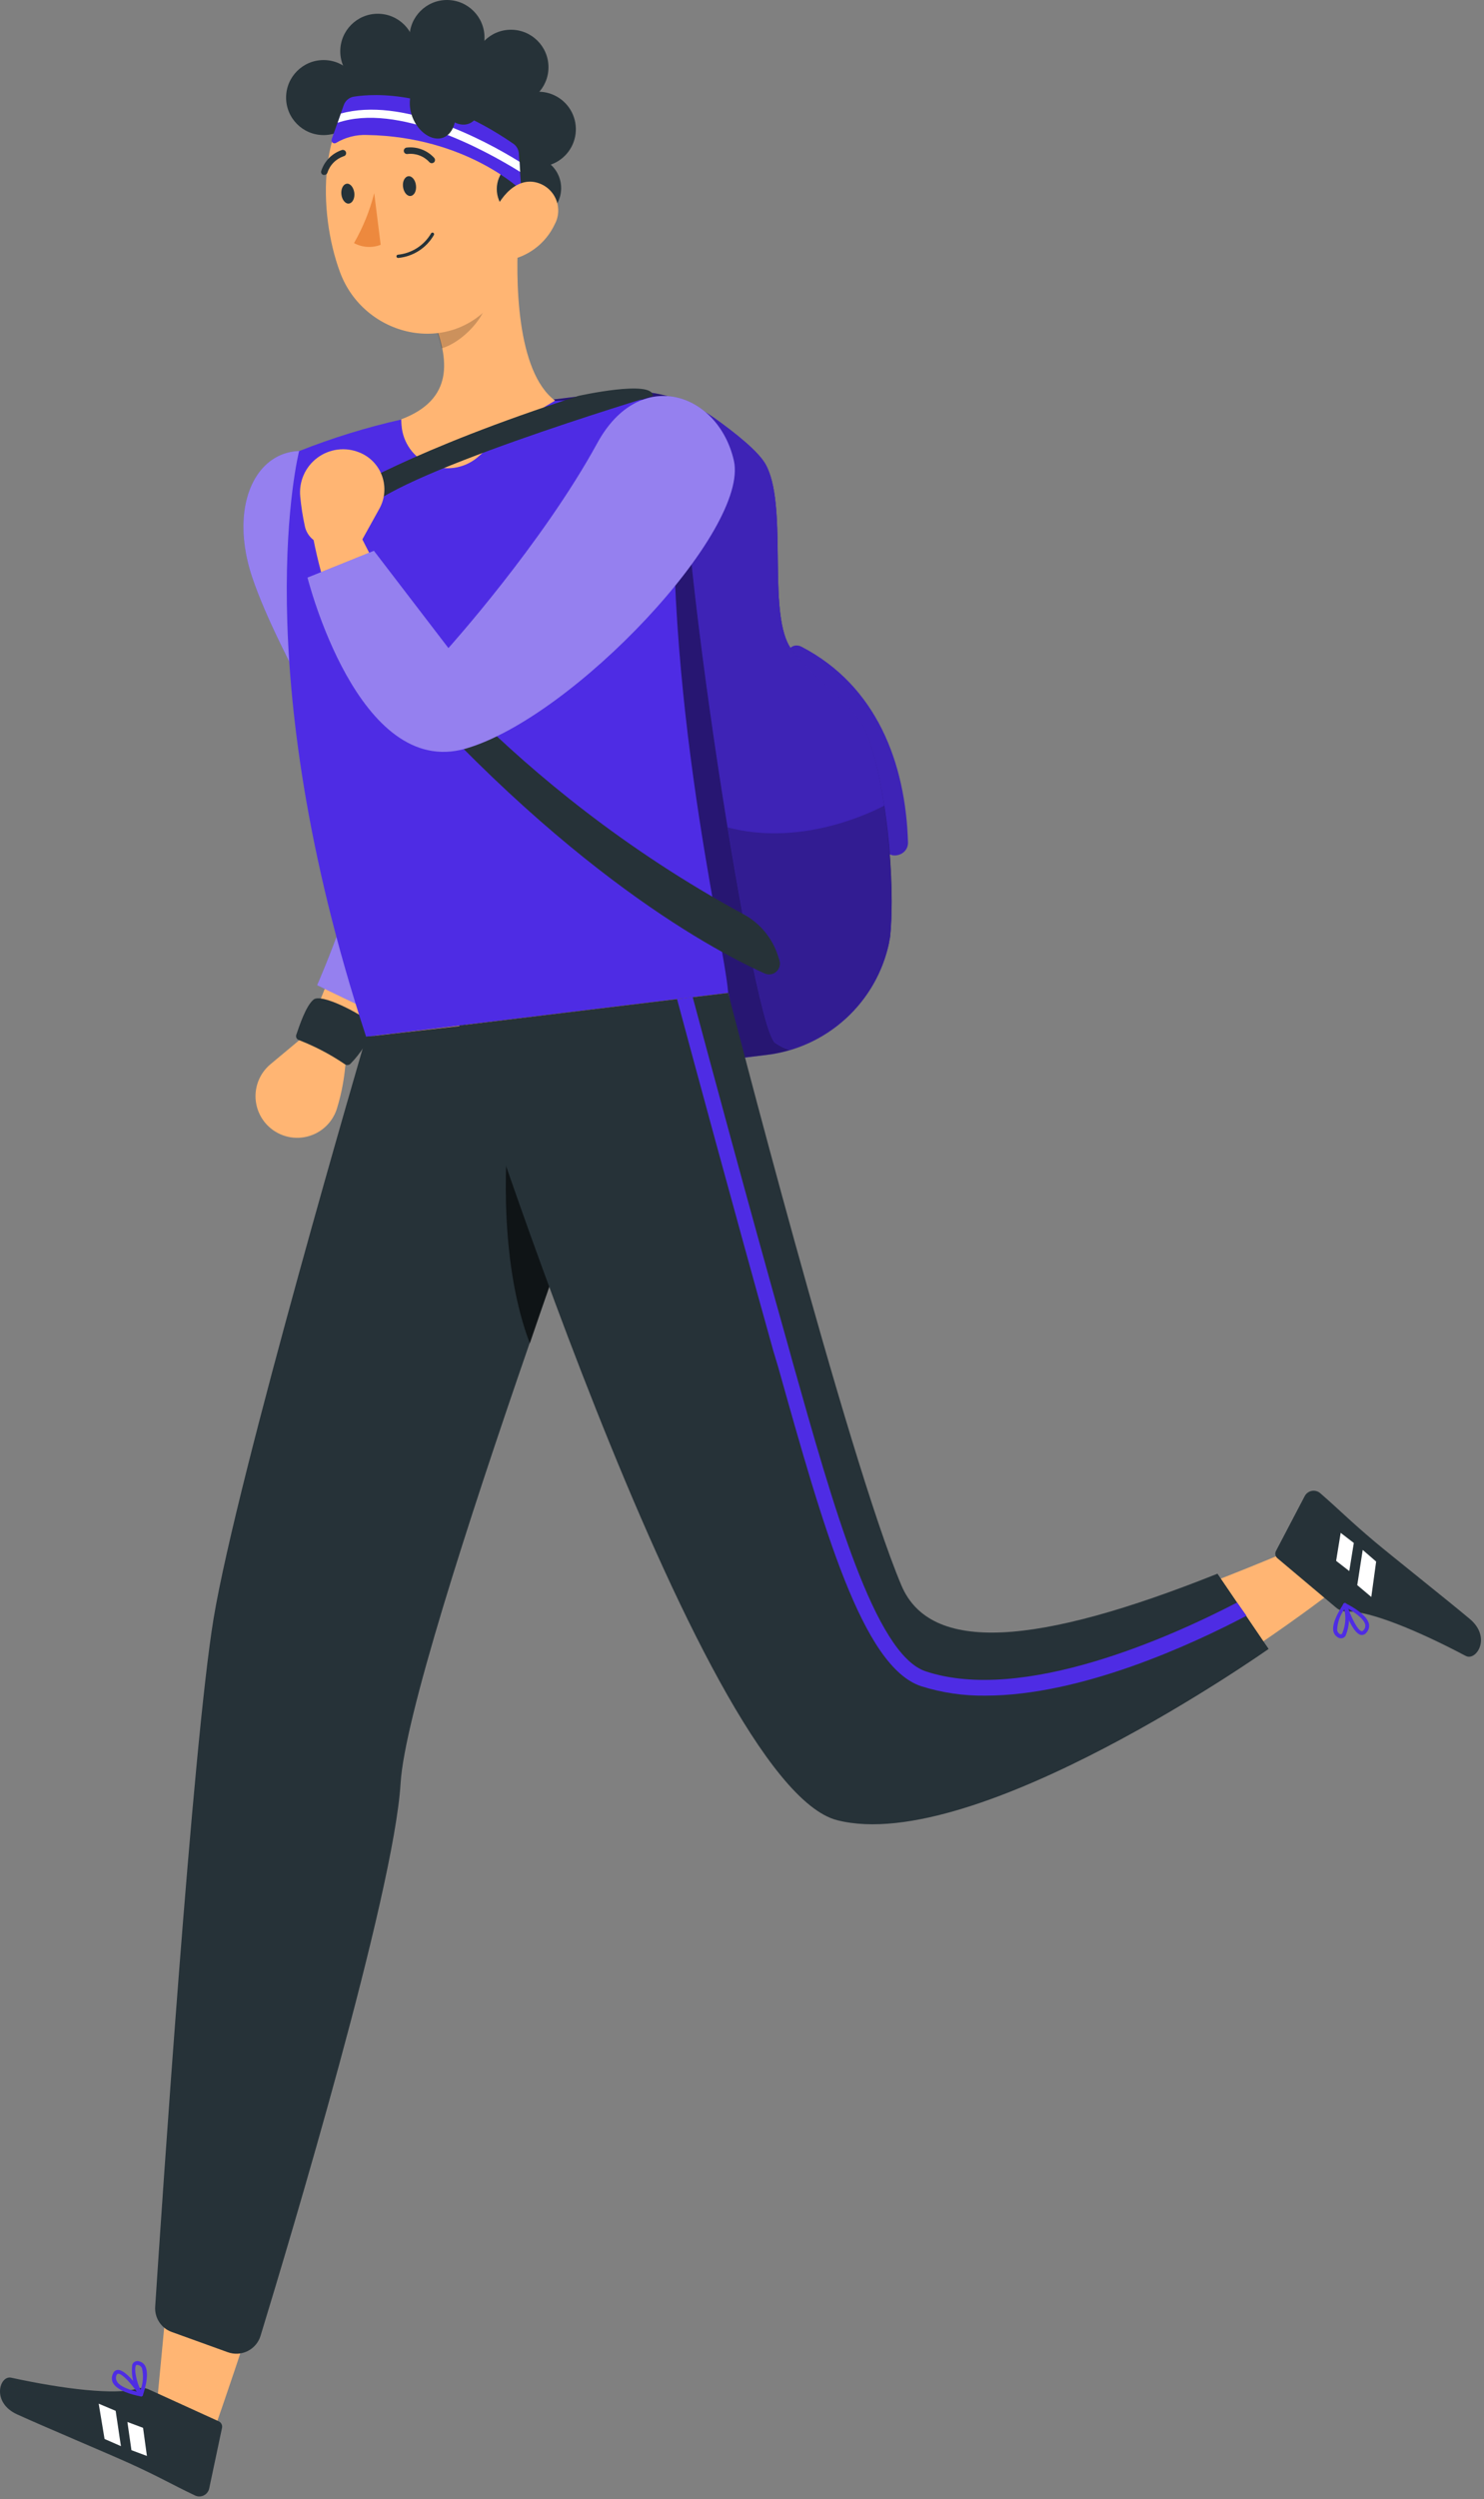<?xml version="1.0" encoding="UTF-8"?> <svg xmlns="http://www.w3.org/2000/svg" width="259" height="436" viewBox="0 0 259 436" fill="none"><rect x="0" y="0" width="259" height="436" fill="#808080" stroke="none"/> <path d="M45.362 95.485C48.431 103.053 51.624 110.62 54.817 118.153C58.01 125.685 61.273 133.235 64.166 140.591L64.36 141.085C64.395 141.165 64.424 141.247 64.448 141.332C64.526 141.562 64.585 141.798 64.625 142.037C64.722 142.691 64.77 143.352 64.766 144.013C64.74 145.694 64.568 147.371 64.254 149.023C63.523 152.76 62.539 156.444 61.308 160.048C60.091 163.787 58.662 167.527 57.181 171.267C55.699 175.006 54.093 178.764 52.506 182.398L59.103 186.296C64.097 179.402 68.454 172.069 72.122 164.387C74.049 160.41 75.642 156.28 76.884 152.039C77.561 149.692 78.028 147.289 78.278 144.86C78.402 143.469 78.402 142.07 78.278 140.679C78.221 139.891 78.115 139.108 77.96 138.333C77.96 137.909 77.784 137.504 77.66 137.08L77.361 136.11C76.091 131.982 74.75 128.049 73.339 124.133C71.927 120.217 70.481 116.318 68.982 112.455C66.018 104.711 62.878 97.091 59.544 89.523L45.362 95.485Z" fill="#FFB573"></path> <path d="M53.37 180.511L47.196 185.662C46.433 186.299 45.809 187.086 45.364 187.975C44.918 188.864 44.66 189.835 44.605 190.827C44.551 191.82 44.701 192.813 45.047 193.745C45.392 194.677 45.926 195.528 46.614 196.246C47.499 197.171 48.612 197.845 49.841 198.202C51.07 198.559 52.372 198.584 53.614 198.276C54.857 197.969 55.996 197.338 56.916 196.449C57.837 195.559 58.506 194.443 58.856 193.212C59.669 190.526 60.166 187.756 60.338 184.956L53.37 180.511Z" fill="#FFB573"></path> <path d="M52.171 181.445C54.998 182.54 57.691 183.955 60.197 185.661C60.347 185.765 60.529 185.812 60.711 185.792C60.892 185.773 61.06 185.689 61.185 185.555C62.942 183.74 64.322 181.593 65.242 179.24C65.266 179.116 65.256 178.988 65.213 178.87C65.169 178.752 65.094 178.648 64.995 178.57C62.508 176.594 56.069 173.278 54.729 174.371C53.388 175.465 52.259 178.922 51.712 180.51C51.679 180.601 51.665 180.699 51.67 180.796C51.675 180.893 51.7 180.988 51.743 181.075C51.786 181.162 51.846 181.24 51.919 181.303C51.993 181.367 52.078 181.415 52.171 181.445Z" fill="#263238"></path> <path d="M139.929 112.843C152.93 119.617 158.063 133.006 158.469 146.994C158.469 149.605 154.464 150.134 154.394 147.488C154.041 135.14 149.984 122.686 138.306 116.618C135.995 115.401 137.583 111.626 139.929 112.843Z" fill="#4E2CE4"></path> <g opacity="0.2"> <path d="M139.929 112.843C152.93 119.617 158.063 133.006 158.469 146.994C158.469 149.605 154.464 150.134 154.394 147.488C154.041 135.14 149.984 122.686 138.306 116.618C135.995 115.401 137.583 111.626 139.929 112.843Z" fill="black"></path> </g> <path d="M106.925 68.425L75.861 72.236C69.639 72.992 63.921 76.038 59.822 80.779C55.723 85.521 53.536 91.618 53.687 97.884V98.061C54.269 115.701 58.838 150.716 62.295 167.986C62.437 168.673 62.631 169.52 62.86 170.473C64.336 176.423 67.939 181.626 72.99 185.1C78.04 188.575 84.188 190.079 90.272 189.33L133.72 184.038C138.898 183.432 143.755 181.213 147.604 177.697C151.453 174.18 154.1 169.543 155.17 164.44C155.17 163.999 155.329 163.593 155.364 163.24C156.299 154.209 154.676 135.44 150.919 127.167C148.837 122.545 139.506 116.688 137.407 112.067C134.178 105.011 137.407 87.812 133.596 81.003C132.309 78.745 128.304 75.605 124.6 72.906C119.474 69.257 113.169 67.659 106.925 68.425Z" fill="#4E2CE4"></path> <path opacity="0.5" d="M106.925 68.425L75.861 72.236C69.639 72.992 63.921 76.038 59.822 80.779C55.723 85.521 53.536 91.618 53.687 97.884V98.061C54.269 115.701 58.838 150.716 62.295 167.986C62.437 168.673 62.631 169.52 62.86 170.473C64.336 176.423 67.939 181.626 72.99 185.1C78.04 188.575 84.188 190.079 90.272 189.33L133.72 184.038C138.898 183.432 143.755 181.213 147.604 177.697C151.453 174.18 154.1 169.543 155.17 164.44C155.17 163.999 155.329 163.593 155.364 163.24C156.299 154.209 154.676 135.44 150.919 127.167C148.837 122.545 139.506 116.688 137.407 112.067C134.178 105.011 137.407 87.812 133.596 81.003C132.309 78.745 128.304 75.605 124.6 72.906C119.474 69.257 113.169 67.659 106.925 68.425Z" fill="black"></path> <path d="M119.925 72.236C120.253 71.697 120.685 71.229 121.195 70.86C122.378 71.439 123.516 72.105 124.6 72.853C128.393 75.552 132.309 78.692 133.596 80.95C137.442 87.759 134.178 104.905 137.407 112.014C139.506 116.636 148.837 122.492 150.919 127.114C154.676 135.387 156.211 154.156 155.364 163.188C155.364 163.54 155.258 163.946 155.17 164.387C154.256 168.807 152.148 172.891 149.075 176.197C146.003 179.503 142.083 181.904 137.742 183.138C136.851 182.864 136.011 182.447 135.255 181.904C131.109 178.623 116.009 79.733 119.925 72.236Z" fill="#4E2CE4"></path> <path opacity="0.2" d="M119.925 72.236C120.253 71.697 120.685 71.229 121.195 70.86C122.378 71.439 123.516 72.105 124.6 72.853C128.393 75.552 132.309 78.692 133.596 80.95C137.442 87.759 134.178 104.905 137.407 112.014C139.506 116.636 148.837 122.492 150.919 127.114C154.676 135.387 156.211 154.156 155.364 163.188C155.364 163.54 155.258 163.946 155.17 164.387C154.256 168.807 152.148 172.891 149.075 176.197C146.003 179.503 142.083 181.904 137.742 183.138C136.851 182.864 136.011 182.447 135.255 181.904C131.109 178.623 116.009 79.733 119.925 72.236Z" fill="black"></path> <path opacity="0.2" d="M154.34 140.538C155.517 148.015 155.86 155.6 155.364 163.153C155.364 163.505 155.258 163.911 155.17 164.352C154.255 168.772 152.147 172.856 149.075 176.162C146.002 179.468 142.082 181.869 137.741 183.103C136.851 182.829 136.011 182.412 135.254 181.869C133.631 180.563 130.244 164.14 127.016 144.348C138.976 147.471 150.336 142.62 154.34 140.538Z" fill="black"></path> <path d="M44.003 100.654C39.099 85.942 46.702 74.653 58.115 80.033C68.417 84.867 81.171 137.61 79.424 146.254C76.743 159.396 66.141 177.053 66.141 177.053L55.346 171.867C55.346 171.867 64.325 151.422 63.425 143.643C62.525 135.864 48.66 114.608 44.003 100.654Z" fill="#4E2CE4"></path> <path opacity="0.4" d="M44.003 100.654C39.099 85.942 46.702 74.653 58.115 80.033C68.417 84.867 81.171 137.61 79.424 146.254C76.743 159.396 66.141 177.053 66.141 177.053L55.346 171.867C55.346 171.867 64.325 151.422 63.425 143.643C62.525 135.864 48.66 114.608 44.003 100.654Z" fill="white"></path> <path d="M52.205 78.692C52.205 78.692 42.609 116.053 63.9 180.863L127.087 173.207C126.346 163.452 114.51 116.882 118.267 70.048C111.12 69.557 103.95 69.522 96.799 69.942C87.795 70.519 78.831 71.609 69.951 73.206C63.903 74.572 57.969 76.407 52.205 78.692Z" fill="#4E2CE4"></path> <path d="M90.537 39.989C89.885 48.809 90.132 64.862 96.87 69.889C92.125 72.643 87.68 75.883 83.605 79.556C82.524 80.549 81.193 81.229 79.755 81.523C78.317 81.817 76.826 81.714 75.442 81.224C74.058 80.734 72.834 79.877 71.901 78.744C70.968 77.611 70.361 76.245 70.145 74.793C70.069 74.249 70.028 73.701 70.022 73.153C79.371 69.624 78.26 62.569 75.755 56.059L90.537 39.989Z" fill="#FFB573"></path> <path opacity="0.2" d="M84.486 46.587L75.666 56.113C76.262 57.623 76.728 59.181 77.06 60.77C80.588 59.8 85.245 55.143 85.174 51.227C85.219 49.652 84.986 48.081 84.486 46.587Z" fill="black"></path> <path d="M89.954 26.901C90.66 38.702 91.719 45.564 86.427 52.285C78.63 62.393 63.495 58.794 59.331 47.452C55.539 37.238 55.027 19.686 65.929 13.636C68.324 12.279 71.026 11.559 73.779 11.544C76.531 11.529 79.242 12.22 81.651 13.55C84.061 14.881 86.089 16.806 87.543 19.144C88.996 21.481 89.827 24.152 89.954 26.901Z" fill="#FFB573"></path> <path d="M72.597 32.334C72.72 33.287 72.297 34.098 71.679 34.186C71.062 34.275 70.462 33.551 70.339 32.599C70.215 31.646 70.639 30.835 71.256 30.747C71.874 30.658 72.491 31.382 72.597 32.334Z" fill="#263238"></path> <path d="M61.838 33.639C61.944 34.592 61.538 35.403 60.92 35.509C60.303 35.615 59.686 34.874 59.58 33.921C59.474 32.969 59.88 32.157 60.497 32.052C61.114 31.946 61.714 32.687 61.838 33.639Z" fill="#263238"></path> <path d="M65.311 33.693C64.54 36.745 63.352 39.677 61.783 42.407C62.492 42.791 63.275 43.016 64.079 43.068C64.883 43.12 65.689 42.996 66.44 42.707L65.311 33.693Z" fill="#ED893E"></path> <path d="M69.475 45C69.406 45 69.339 44.976 69.287 44.93C69.235 44.885 69.202 44.822 69.193 44.753C69.188 44.716 69.191 44.678 69.2 44.642C69.21 44.606 69.227 44.572 69.25 44.542C69.273 44.513 69.302 44.488 69.334 44.47C69.367 44.451 69.403 44.44 69.44 44.435C70.628 44.318 71.772 43.921 72.778 43.278C73.783 42.634 74.622 41.761 75.226 40.731C75.243 40.697 75.266 40.666 75.295 40.642C75.324 40.617 75.357 40.598 75.394 40.587C75.43 40.575 75.468 40.571 75.506 40.575C75.544 40.578 75.581 40.589 75.614 40.608C75.678 40.641 75.727 40.699 75.75 40.768C75.773 40.837 75.769 40.912 75.737 40.978C75.098 42.099 74.199 43.049 73.115 43.749C72.031 44.449 70.795 44.878 69.511 45H69.475Z" fill="#263238"></path> <path d="M75.349 28.47C75.273 28.47 75.198 28.454 75.128 28.424C75.059 28.393 74.996 28.349 74.943 28.294C74.467 27.771 73.873 27.368 73.211 27.12C72.548 26.872 71.836 26.784 71.133 26.865C70.986 26.891 70.834 26.857 70.712 26.771C70.59 26.685 70.506 26.554 70.481 26.407C70.454 26.262 70.486 26.112 70.568 25.991C70.651 25.869 70.777 25.784 70.921 25.754C71.809 25.641 72.712 25.742 73.552 26.049C74.393 26.356 75.148 26.86 75.755 27.518C75.859 27.623 75.918 27.766 75.918 27.915C75.918 28.063 75.859 28.206 75.755 28.312C75.643 28.412 75.499 28.468 75.349 28.47Z" fill="#263238"></path> <path d="M56.598 30.517H56.422C56.351 30.496 56.286 30.46 56.23 30.412C56.174 30.364 56.128 30.306 56.095 30.24C56.062 30.174 56.043 30.102 56.038 30.029C56.034 29.955 56.044 29.881 56.069 29.812C56.344 28.96 56.816 28.185 57.448 27.55C58.08 26.916 58.852 26.44 59.703 26.16C59.85 26.128 60.004 26.154 60.132 26.233C60.26 26.312 60.353 26.438 60.391 26.584C60.409 26.654 60.413 26.728 60.403 26.8C60.392 26.873 60.367 26.942 60.329 27.005C60.291 27.067 60.241 27.121 60.182 27.164C60.123 27.207 60.056 27.238 59.985 27.254C59.314 27.481 58.705 27.863 58.209 28.368C57.712 28.874 57.342 29.489 57.127 30.165C57.087 30.271 57.014 30.363 56.919 30.426C56.824 30.489 56.712 30.521 56.598 30.517Z" fill="#263238"></path> <path d="M65.259 180.704C65.259 180.704 41.41 255.551 38.799 291.836C36.047 329.515 26.875 424.736 26.875 424.736L36.118 427.523C36.118 427.523 67.5 339.834 68.734 302.773C69.528 278.535 112.976 175.006 112.976 175.006L65.259 180.704Z" fill="#FFB573"></path> <path d="M26.01 416.851L38.164 422.39C38.379 422.489 38.554 422.658 38.66 422.87C38.766 423.081 38.796 423.323 38.746 423.554L36.506 434.138C36.447 434.394 36.331 434.634 36.167 434.84C36.003 435.046 35.795 435.213 35.558 435.328C35.321 435.443 35.062 435.504 34.798 435.505C34.535 435.507 34.275 435.45 34.036 435.337C29.82 433.326 27.88 432.127 22.535 429.693C19.236 428.193 7.523 423.254 2.99 421.19C-1.544 419.126 -0.097 414.346 1.949 414.787C11.122 416.78 20.189 417.874 23.946 416.692C24.63 416.487 25.366 416.543 26.01 416.851Z" fill="#263238"></path> <path d="M19.66 414.222L19.766 413.976C19.838 413.816 19.955 413.68 20.102 413.583C20.248 413.486 20.419 413.433 20.595 413.429C22.059 413.429 24.44 416.851 24.899 417.539C24.94 417.592 24.963 417.657 24.963 417.724C24.963 417.791 24.94 417.856 24.899 417.909C24.869 417.968 24.818 418.015 24.757 418.041C24.696 418.067 24.627 418.07 24.564 418.05C23.029 417.751 20.365 417.045 19.677 415.616C19.58 415.397 19.528 415.161 19.525 414.921C19.522 414.681 19.568 414.444 19.66 414.222ZM23.876 417.221C22.8 415.722 21.318 414.064 20.612 414.099C20.612 414.099 20.454 414.099 20.365 414.293C20.28 414.453 20.236 414.632 20.236 414.813C20.236 414.995 20.28 415.174 20.365 415.334C20.648 416.075 21.953 416.745 23.876 417.221Z" fill="#4E2CE4"></path> <path d="M23.082 412.529C23.112 412.442 23.154 412.359 23.205 412.282C23.338 412.104 23.527 411.976 23.741 411.918C23.956 411.861 24.183 411.877 24.387 411.964C24.601 412.03 24.8 412.139 24.97 412.284C25.14 412.43 25.278 412.609 25.375 412.811C26.169 414.434 24.987 417.697 24.934 417.839C24.916 417.896 24.882 417.948 24.834 417.985C24.787 418.023 24.73 418.046 24.669 418.05C24.61 418.06 24.55 418.054 24.494 418.032C24.438 418.01 24.389 417.974 24.352 417.927C23.296 416.337 22.846 414.422 23.082 412.529ZM24.528 416.921C24.99 415.704 25.076 414.377 24.775 413.111C24.656 412.871 24.447 412.687 24.193 412.599C23.876 412.511 23.805 412.599 23.752 412.599C23.329 413.27 23.858 415.581 24.528 416.921Z" fill="#4E2CE4"></path> <path d="M113.681 175.166L63.901 180.863C63.901 180.863 41.374 257.562 37.264 282.434C33.613 304.573 28.215 385.046 27.086 402.386C27.019 403.339 27.265 404.287 27.788 405.087C28.31 405.886 29.079 406.493 29.979 406.814L39.751 410.342C40.312 410.545 40.909 410.633 41.504 410.599C42.1 410.565 42.683 410.411 43.217 410.145C43.751 409.88 44.226 409.509 44.613 409.054C45 408.6 45.29 408.072 45.467 407.502C50.618 390.638 68.752 330.345 69.916 311.064C71.274 288.555 113.681 175.166 113.681 175.166Z" fill="#263238"></path> <path opacity="0.6" d="M100.928 206.565C100.469 209.07 99.993 211.574 99.534 214.062C97.259 220.5 94.842 227.345 92.478 234.365C87.38 221.065 87.927 203.019 88.95 195.099C89.832 188.554 96.624 199.085 100.928 206.565Z" fill="black"></path> <path d="M25.64 428.44L24.969 423.536L22.235 422.513L22.941 427.435L25.64 428.44Z" fill="white"></path> <path d="M21.105 426.729L20.188 420.573L17.225 419.32L18.248 425.477L21.105 426.729Z" fill="white"></path> <path d="M81.294 178.764C81.294 178.764 116.997 274.69 134.637 305.842C153.529 339.023 232.292 277.83 232.292 277.83L225.236 270.421C225.236 270.421 179.143 290.478 160.885 289.014C142.928 255.498 127.087 173.207 127.087 173.207L81.294 178.764Z" fill="#FFB573"></path> <path d="M80.147 178.905L127.087 173.207C127.087 173.207 147.92 254.351 157.322 276.577C162.367 288.502 180.889 287.161 212.482 274.531L221.408 287.655C221.408 287.655 170.358 323.694 146.121 317.538C121.883 311.381 80.147 178.905 80.147 178.905Z" fill="#263238"></path> <path d="M233.174 280.441L222.943 271.833C222.762 271.682 222.638 271.473 222.593 271.242C222.548 271.01 222.585 270.77 222.696 270.563L227.724 260.967C227.85 260.738 228.025 260.541 228.237 260.389C228.448 260.237 228.691 260.133 228.948 260.086C229.204 260.039 229.468 260.049 229.72 260.116C229.972 260.183 230.206 260.304 230.405 260.473C233.933 263.542 235.485 265.2 239.983 268.993C242.753 271.321 252.702 279.224 256.53 282.434C260.358 285.645 257.659 289.843 255.807 288.873C247.533 284.498 239.066 281.006 235.185 281.129C234.451 281.171 233.73 280.924 233.174 280.441Z" fill="#263238"></path> <path d="M238.59 284.675L238.414 284.887C238.3 285.017 238.153 285.115 237.989 285.171C237.825 285.226 237.649 285.238 237.479 285.204C236.033 284.869 234.674 280.865 234.427 280.071C234.401 280.011 234.396 279.943 234.412 279.88C234.428 279.816 234.464 279.759 234.516 279.718C234.571 279.684 234.635 279.666 234.701 279.666C234.766 279.666 234.83 279.684 234.886 279.718C236.28 280.424 238.661 281.817 238.943 283.387C238.999 283.846 238.872 284.308 238.59 284.675ZM235.327 280.653C235.962 282.417 236.95 284.393 237.62 284.551C237.677 284.564 237.736 284.559 237.79 284.537C237.843 284.515 237.889 284.477 237.92 284.428C238.058 284.307 238.163 284.153 238.225 283.98C238.287 283.807 238.303 283.621 238.273 283.44C238.132 282.646 237.056 281.658 235.327 280.653Z" fill="#4E2CE4"></path> <path d="M234.832 285.38C234.781 285.462 234.716 285.534 234.638 285.591C234.466 285.73 234.251 285.806 234.029 285.806C233.808 285.806 233.593 285.73 233.421 285.591C233.233 285.471 233.072 285.314 232.947 285.129C232.823 284.944 232.738 284.735 232.698 284.515C232.38 282.751 234.462 279.911 234.462 279.788C234.495 279.736 234.543 279.695 234.599 279.67C234.656 279.645 234.718 279.637 234.779 279.647C234.838 279.655 234.894 279.679 234.94 279.717C234.987 279.754 235.022 279.803 235.044 279.858C235.643 281.664 235.568 283.625 234.832 285.38ZM234.62 280.758C233.849 281.81 233.413 283.07 233.368 284.374C233.413 284.636 233.559 284.87 233.774 285.027C234.056 285.203 234.162 285.027 234.215 285.027C234.818 283.688 234.96 282.187 234.62 280.758Z" fill="#4E2CE4"></path> <path d="M134.973 235.688C127.917 210.41 120.773 184.038 118.162 174.283L120.896 173.948C123.578 183.985 130.581 210.004 137.601 234.947L138.36 237.699C145.416 262.73 152.666 288.626 161.574 291.572C178.544 297.181 204.369 285.557 215.905 279.559L217.546 281.87C208.056 286.862 188.705 295.805 171.947 295.805C168.161 295.855 164.392 295.301 160.78 294.165C150.496 290.778 143.687 266.523 135.802 238.44L134.973 235.688Z" fill="#4E2CE4"></path> <path d="M233.986 267.405L233.192 272.291L235.485 274.073L236.279 269.169L233.986 267.405Z" fill="white"></path> <path d="M237.831 270.386L236.878 276.525L239.33 278.589L240.177 272.415L237.831 270.386Z" fill="white"></path> <path d="M113.945 69.061C113.945 69.061 66.935 83.173 63.407 89.558L59.685 86.136C59.685 86.136 71.768 78.463 100.962 69.061C100.962 69.061 113.945 66.168 113.945 69.061Z" fill="#263238"></path> <path d="M66.406 106.123C66.406 106.123 87.98 136.851 129.786 159.501C132.68 161.072 134.846 163.712 135.819 166.857L136.031 167.527C136.142 167.875 136.149 168.247 136.053 168.599C135.957 168.951 135.76 169.268 135.488 169.51C135.215 169.753 134.878 169.911 134.518 169.966C134.157 170.021 133.788 169.971 133.456 169.821C123.665 165.411 95.759 150.328 62.014 109.845L66.406 106.123Z" fill="#263238"></path> <path d="M111.705 81.885C106.854 87.371 101.791 92.945 96.728 98.29C94.224 100.989 91.63 103.582 89.055 106.14C86.48 108.698 83.763 111.097 81.258 113.196C80.606 113.707 79.971 114.166 79.353 114.607L78.471 115.207L78.083 115.436L77.889 115.542C77.889 115.542 77.73 115.648 77.783 115.63C77.987 115.596 78.196 115.596 78.4 115.63C78.577 115.789 78.612 115.63 78.4 115.63C77.409 115.198 76.524 114.554 75.807 113.743C74.697 112.646 73.671 111.466 72.738 110.215C70.683 107.349 68.793 104.369 67.076 101.289C66.194 99.701 65.312 98.096 64.447 96.455L61.942 91.569L54.675 93.933C56.22 101.823 58.875 109.455 62.56 116.6C63.582 118.557 64.762 120.427 66.088 122.192C67.737 124.359 69.784 126.191 72.121 127.59C73.737 128.551 75.542 129.153 77.413 129.354C79.516 129.538 81.633 129.192 83.569 128.349C84.724 127.823 85.848 127.234 86.938 126.585C87.909 125.985 88.843 125.385 89.725 124.821C93.045 122.459 96.225 119.909 99.251 117.182C102.215 114.554 105.019 111.89 107.789 109.121C113.275 103.6 118.373 97.99 123.471 91.993L111.705 81.885Z" fill="#FFB573"></path> <path d="M62.137 96.085L66.229 88.712C66.704 87.849 66.989 86.896 67.067 85.914C67.144 84.933 67.011 83.946 66.677 83.02C66.344 82.093 65.816 81.249 65.131 80.542C64.445 79.836 63.617 79.283 62.701 78.922C61.503 78.436 60.2 78.268 58.919 78.433C57.637 78.598 56.419 79.091 55.383 79.865C54.347 80.638 53.529 81.665 53.006 82.847C52.483 84.029 52.274 85.326 52.399 86.613C52.565 88.392 52.842 90.16 53.228 91.905C53.413 92.67 53.814 93.366 54.383 93.91C54.953 94.455 55.666 94.824 56.439 94.974L62.137 96.085Z" fill="#FFB573"></path> <path d="M128.075 80.333C125.341 68.443 111.617 63.786 104.243 77.299C94.647 94.85 78.26 113.055 78.26 113.055L65.259 96.085L53.669 100.76C53.669 100.76 62.489 136.04 81.294 130.589C100.098 125.138 130.862 92.469 128.075 80.333Z" fill="#4E2CE4"></path> <path opacity="0.4" d="M128.075 80.333C125.341 68.443 111.617 63.786 104.243 77.299C94.647 94.85 78.26 113.055 78.26 113.055L65.259 96.085L53.669 100.76C53.669 100.76 62.489 136.04 81.294 130.589C100.098 125.138 130.862 92.469 128.075 80.333Z" fill="white"></path> <path d="M56.475 23.567C52.861 23.567 49.931 20.637 49.931 17.023C49.931 13.408 52.861 10.478 56.475 10.478C60.09 10.478 63.02 13.408 63.02 17.023C63.02 20.637 60.09 23.567 56.475 23.567Z" fill="#263238"></path> <path d="M65.929 15.488C62.315 15.488 59.385 12.558 59.385 8.943C59.385 5.329 62.315 2.399 65.929 2.399C69.544 2.399 72.474 5.329 72.474 8.943C72.474 12.558 69.544 15.488 65.929 15.488Z" fill="#263238"></path> <path d="M78.013 13.089C74.399 13.089 71.469 10.159 71.469 6.544C71.469 2.93 74.399 0 78.013 0C81.628 0 84.558 2.93 84.558 6.544C84.558 10.159 81.628 13.089 78.013 13.089Z" fill="#263238"></path> <path d="M89.179 18.275C85.565 18.275 82.635 15.345 82.635 11.73C82.635 8.116 85.565 5.186 89.179 5.186C92.794 5.186 95.724 8.116 95.724 11.73C95.724 15.345 92.794 18.275 89.179 18.275Z" fill="#263238"></path> <path d="M87.415 22.544C87.415 23.838 87.799 25.103 88.518 26.179C89.237 27.256 90.259 28.094 91.455 28.59C92.651 29.085 93.967 29.215 95.236 28.962C96.506 28.71 97.672 28.086 98.587 27.171C99.502 26.256 100.126 25.09 100.378 23.82C100.631 22.551 100.501 21.235 100.006 20.039C99.51 18.843 98.672 17.821 97.595 17.102C96.519 16.383 95.254 15.999 93.96 15.999C93.1 15.999 92.249 16.168 91.455 16.497C90.661 16.826 89.939 17.308 89.332 17.916C88.724 18.524 88.242 19.245 87.913 20.039C87.584 20.833 87.415 21.684 87.415 22.544Z" fill="#263238"></path> <path d="M89.356 37.485C90.309 38.103 91.428 38.415 92.563 38.378C93.698 38.341 94.794 37.957 95.704 37.278C96.614 36.598 97.294 35.657 97.653 34.579C98.012 33.502 98.032 32.34 97.71 31.251C97.389 30.162 96.741 29.198 95.855 28.488C94.969 27.778 93.886 27.356 92.753 27.28C91.62 27.204 90.491 27.477 89.518 28.062C88.545 28.647 87.774 29.516 87.31 30.553C86.672 31.745 86.53 33.141 86.913 34.438C87.296 35.735 88.173 36.83 89.356 37.485Z" fill="#263238"></path> <path d="M93.96 30.518C93.96 30.518 95.724 12.878 82.635 8.203C69.546 3.528 57.85 15.488 57.85 15.488L56.933 20.039L64.077 21.186L75.914 22.544L83.481 24.89L91.049 33.199L93.96 30.518Z" fill="#263238"></path> <path d="M90.978 33.198C90.978 33.198 81.4 23.849 64.078 23.549C62.176 23.466 60.293 23.945 58.662 24.925C58.568 24.984 58.458 25.012 58.348 25.005C58.237 24.998 58.132 24.956 58.046 24.886C57.96 24.816 57.899 24.721 57.87 24.614C57.841 24.507 57.847 24.394 57.886 24.29L59.985 18.363C60.116 17.977 60.35 17.634 60.66 17.37C60.971 17.106 61.347 16.931 61.749 16.864C65.4 16.282 76.02 15.717 89.585 25.066C89.871 25.266 90.108 25.529 90.276 25.835C90.444 26.141 90.54 26.482 90.555 26.83L90.978 33.198Z" fill="#4E2CE4"></path> <path d="M90.678 28.224L90.784 29.988C84.54 26.107 69.404 17.869 58.926 21.415L59.491 19.809C70.075 16.881 84.063 24.114 90.678 28.224Z" fill="white"></path> <path d="M96.799 39.161C96.172 40.493 95.288 41.688 94.198 42.677C93.109 43.667 91.835 44.432 90.449 44.929C86.745 46.235 84.628 42.971 85.457 39.337C86.18 36.056 88.985 31.435 92.83 31.699C93.666 31.774 94.47 32.056 95.17 32.52C95.869 32.983 96.442 33.614 96.836 34.355C97.23 35.096 97.433 35.924 97.427 36.763C97.42 37.602 97.205 38.426 96.799 39.161Z" fill="#FFB573"></path> <path d="M71.945 20.339C72.968 23.091 75.473 24.731 77.36 24.008C79.248 23.285 80.077 20.48 79.124 17.675C78.172 14.871 75.596 13.283 73.709 14.006C71.822 14.729 70.922 17.57 71.945 20.339Z" fill="#263238"></path> <path d="M76.425 17.905C77.466 20.657 79.953 22.297 81.841 21.574C83.728 20.851 84.558 18.046 83.605 15.259C82.652 12.472 80.077 10.849 78.189 11.59C76.302 12.331 75.367 15.153 76.425 17.905Z" fill="#263238"></path> </svg> 